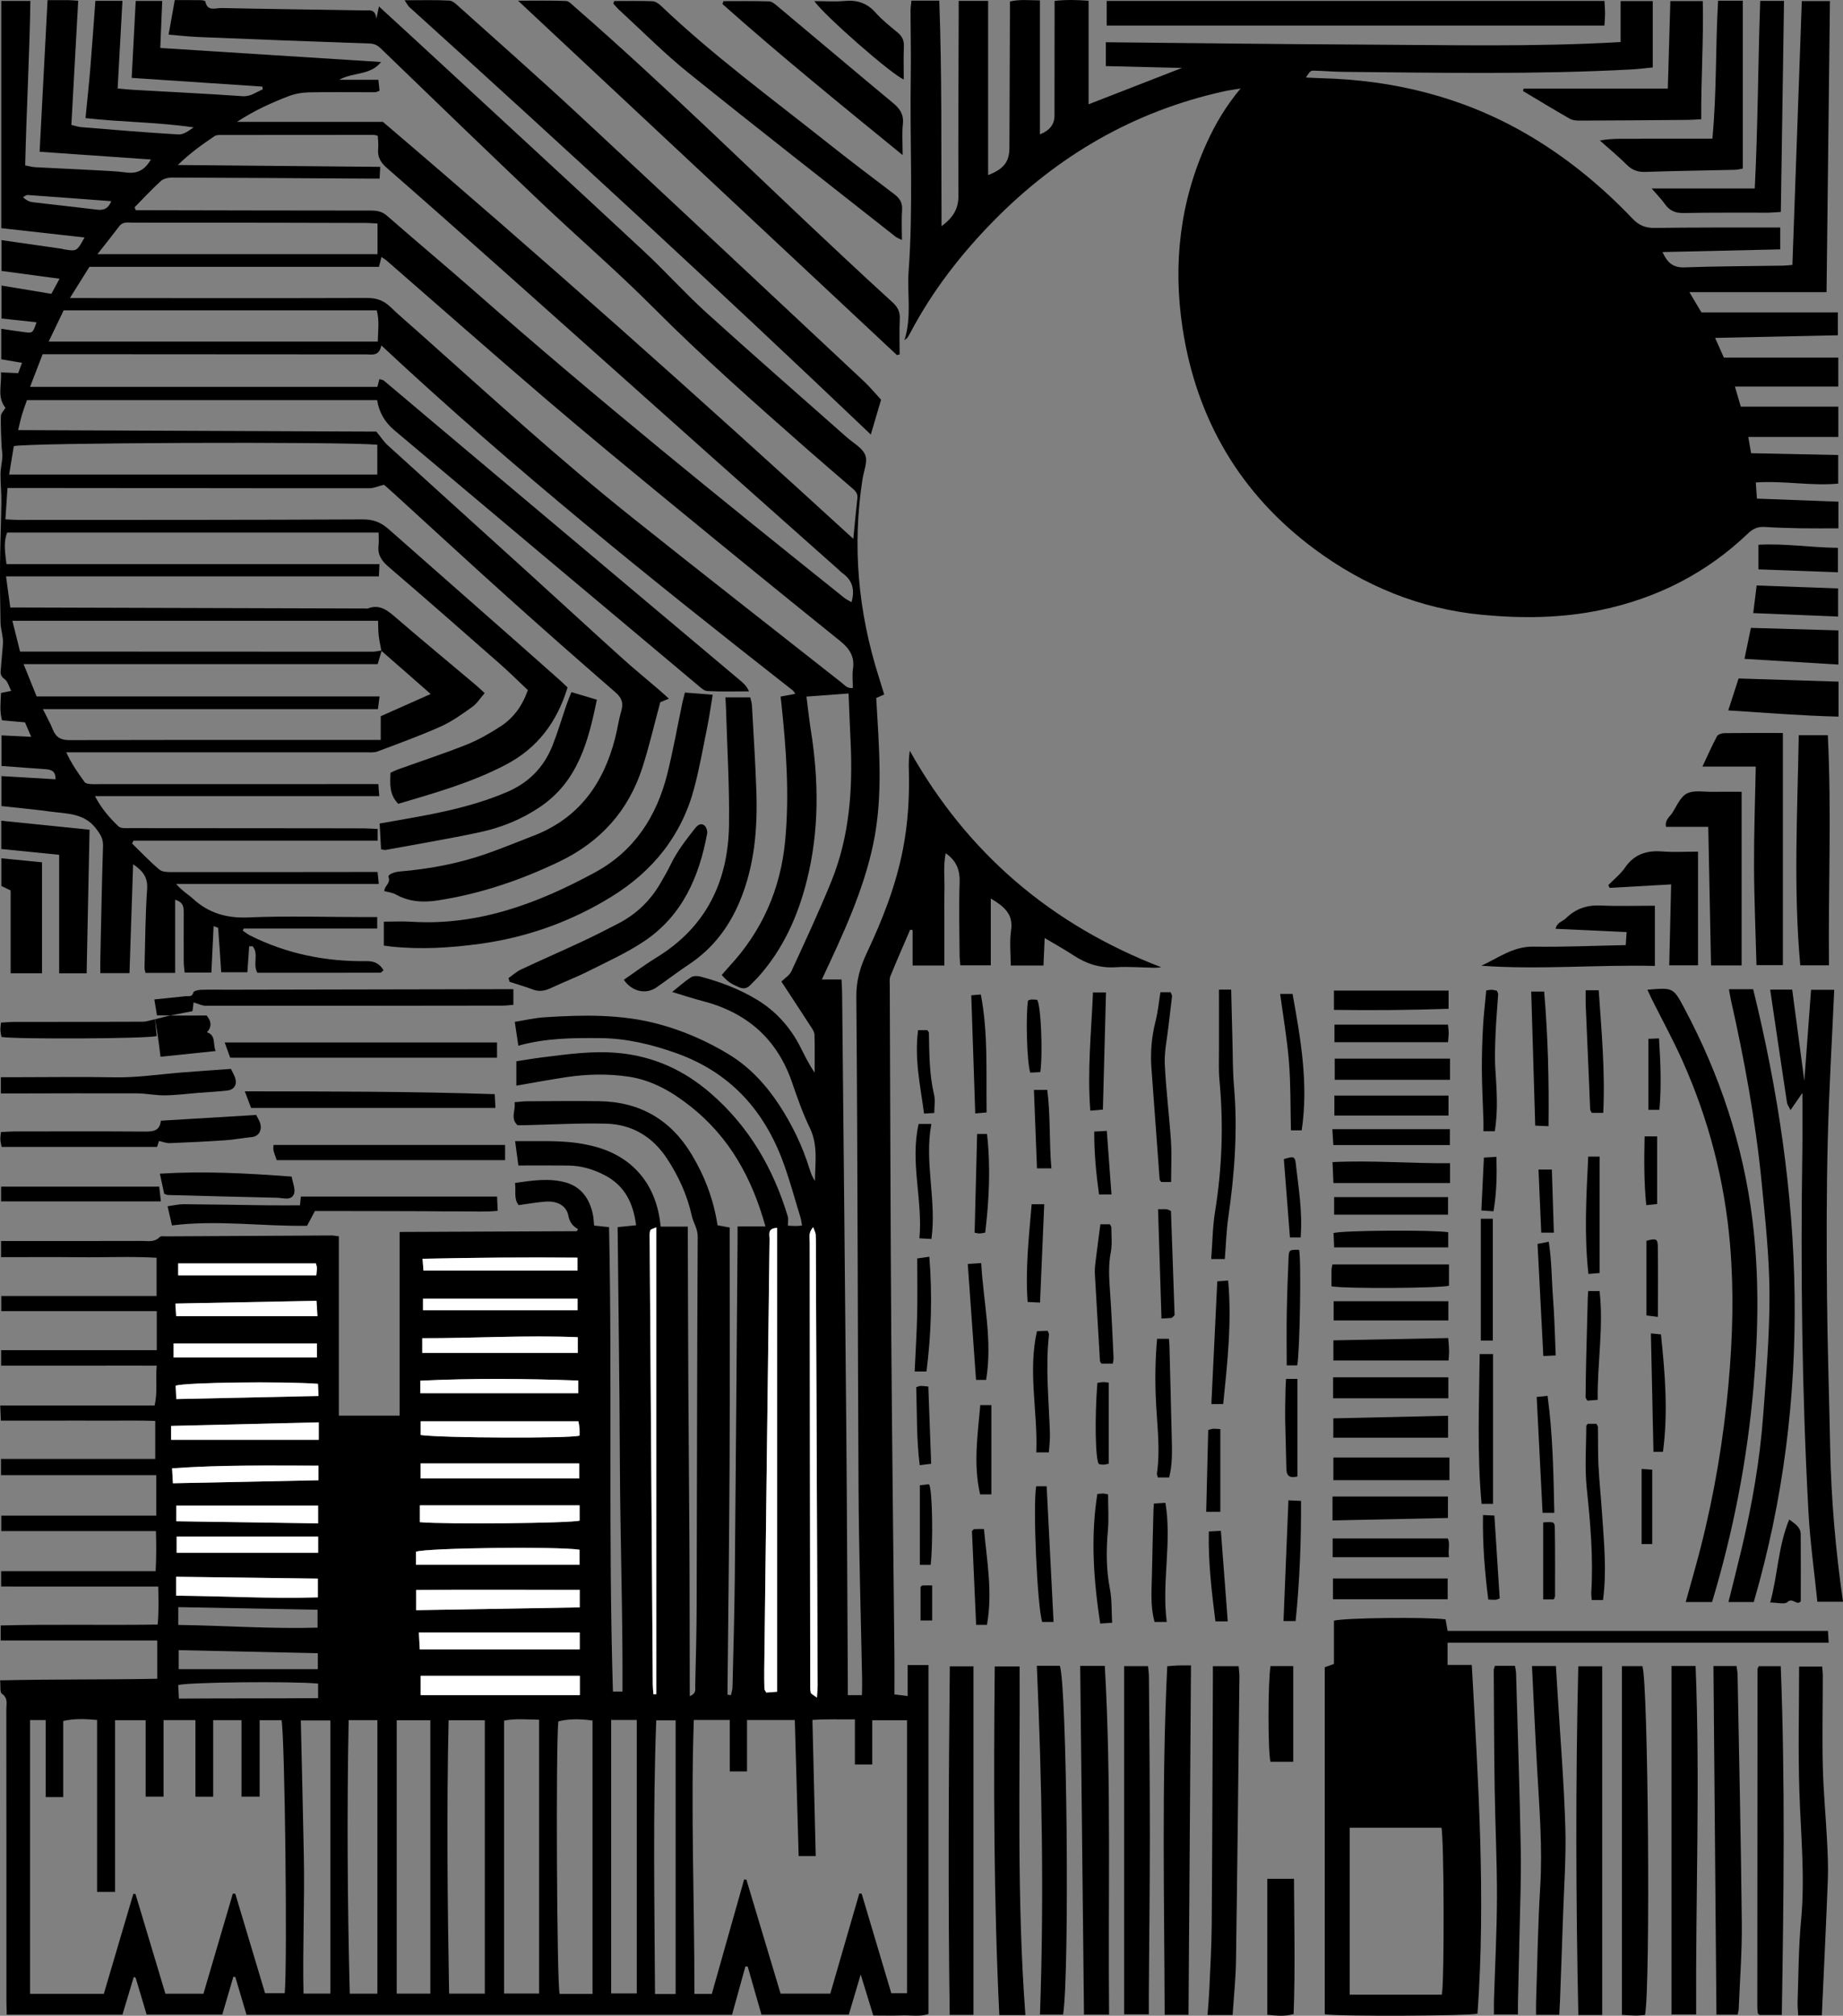 <?xml version="1.0" encoding="UTF-8"?><svg id="Layer_2" xmlns="http://www.w3.org/2000/svg" viewBox="0 0 1475.54 1613.45"><rect x="0" y="0" width="1475.54" height="1613.45" fill="#808080" stroke="none"/><defs><style>.cls-1{fill:#fff;}</style></defs><g id="Layer_1-2"><g><path d="M679.39,555.08c-10.63,.79-21.44,1.59-33.72,2.5,1.21,9.37,2.11,18.14,3.49,26.83,6.39,40.19,6.81,80.23-3.09,119.95-7.17,28.78-19.02,55.33-39.06,77.69-2,2.23-4.19,4.28-6.29,6.42-2.58,2.64-5.25,3.34-8.95,1.78-5.91-2.49-9.01-4.24-13.94-9.83,1.87-2.14,3.74-4.39,5.73-6.53,26.57-28.53,41.41-62.19,45.07-101.04,3.45-36.7,.86-73.15-3.02-109.61-.17-1.62-.38-3.24-.67-5.69,4.02-.75,7.69-1.43,11.84-2.19-.91-1.23-1.33-2.16-2.04-2.72-112.42-88.06-223.75-177.43-329.41-276.13-1.86,8.82-7.35,7.16-12.05,7.16-72.93-.02-145.86-.08-218.79-.13-13.27,0-26.55,0-40.36,0-3.35,8.7-6.51,16.89-10.07,26.11H302.14c.51-1.97,.99-3.83,1.6-6.21,1.31,.43,2.74,.52,3.63,1.25,12.51,10.46,24.93,21.04,37.41,31.54,82.81,69.65,165.62,139.28,248.43,208.93,2.42,2.04,4.71,4.24,6.46,8.22-11.11,0-22.24,.36-33.32-.25-2.84-.15-5.74-3.06-8.24-5.16-41.1-34.41-82.15-68.87-123.19-103.35-39.77-33.41-79.51-66.84-119.25-100.28q-11.54-9.71-13.72-24.09H21.58c-1.19,3.45-2.69,7.38-3.9,11.41-1.13,3.77-1.94,7.64-3.18,12.6,96.71,.41,192.49,.81,286.84,1.2,3.64,4.45,5.92,8.07,8.97,10.84,37.19,33.83,74.53,67.5,111.76,101.28,25.15,22.82,50.12,45.85,75.33,68.6,9.88,8.92,20.21,17.35,30.31,26.03,2.46,2.11,4.83,4.33,7.81,7.01-3.09,1.29-5.46,2.28-6.9,2.88-4.91,18.1-8.93,35.62-14.44,52.65-11.14,34.38-33.59,59.15-66.19,74.81-31.04,14.92-63.33,25.91-97.43,31.14-11.55,1.77-22.97,1.26-33.63-4.73-2.7-1.52-6.07-1.83-9.27-2.73,.22-4.43,5.29-6.17,3.41-11.24-.79-2.12,4.89-4.1,8.81-4.43,23.6-1.95,46.78-6.27,69.18-14.06,12.86-4.47,25.45-9.69,38.16-14.59,36.06-13.91,55.84-41.51,65.18-77.79,1.9-7.4,2.96-15.03,5.07-22.36,1.81-6.26,.24-10.29-4.75-14.63-29.16-25.32-58.16-50.84-86.88-76.66-30.46-27.38-60.54-55.17-90.8-82.76-2.93-2.68-5.94-5.27-7.56-6.7-4.86,1.19-8.29,2.77-11.73,2.77-55.94,.08-111.89-.04-167.83-.1-36.63-.04-73.26-.07-109.89-.1-3.59,0-7.18,0-12.03,0-.58,8.74-1.1,16.49-1.67,25.08,4.2,.2,7.42,.49,10.63,.49,91.91-.04,183.82,.03,275.73-.42,8.4-.04,14.48,2.52,20.37,7.72,34.44,30.4,68.96,60.72,103.43,91.08,10.99,9.68,21.95,19.41,32.9,29.14,2.45,2.17,4.79,4.46,7.02,6.55-8.42,27.57-23.89,48.45-49.32,61.79-27.58,14.48-57.23,22.77-86.24,31.37-7.18-7.34-6.66-15.72-6.19-24.9,1.88-.82,4.17-1.98,6.57-2.84,18.13-6.51,36.47-12.5,54.35-19.64,9.49-3.79,18.54-9.01,27.15-14.58,10.29-6.67,17.41-16.28,21.88-29.03-7.2-6.79-14.44-14.03-22.12-20.78-29.74-26.16-59.5-52.31-89.57-78.09-5.58-4.78-8.72-9.6-7.84-16.97,.38-3.2,.06-6.48,.06-10.25H5.69c-2.27,6.57-2.39,11.34-.5,25.2H303.83c-.18,3.49-.31,5.97-.5,9.84H4.83c1.23,9,2.25,16.47,3.4,24.92,3.99,0,7.24,0,10.49,0,91.24,.26,182.49,.52,273.73,.79,.67,0,1.41,.2,1.99-.02,10.15-3.91,16.53,2.18,23.47,8.14,20.7,17.79,41.74,35.2,62.62,52.78,2.27,1.91,4.41,3.97,7.51,6.79-3.41,3.9-6.06,8.29-9.88,11.02-8.07,5.78-16.29,11.72-25.28,15.74-16.53,7.4-33.62,13.56-50.58,19.96-2.66,1-5.89,.71-8.85,.71-77.59,.02-155.18,0-232.77,0-1.99,0-3.98,0-7.62,0,4.16,9.14,9.43,16.56,14.74,23.9,.75,1.04,2.92,1.33,4.48,1.47,2.64,.24,5.32,.09,7.99,.09,70.26,0,140.53-.02,210.79-.03,3.64,0,7.29,0,11.85,0,.24,3.12,.45,5.86,.74,9.62H75.99c5.38,10.14,11.85,17.54,18.9,24.25,1.9,1.81,6.28,1.37,9.52,1.38,51.28,.09,102.57,.08,153.85,.11,10.99,0,21.98,0,32.97,.07,3.61,.03,7.21,.31,11.14,.49v9.4H106.79c-.35,.75-.7,1.51-1.04,2.26,7.27,7.06,14.24,14.48,21.99,20.96,2.35,1.97,6.85,1.88,10.37,1.89,50.95,.06,101.9-.03,152.85-.08,3.6,0,7.2,0,11.33,0,.34,3.32,.6,5.82,.98,9.54H141c5.02,5.8,9.62,8.3,13.34,11.73,12.64,11.64,27.01,15.84,44.47,15.1,30.58-1.31,61.26-.32,91.89-.29,3.59,0,7.18,0,11.29,0v9.2h-106.85l-.77,1.66c1.9,1.28,3.69,2.79,5.72,3.81,29.43,14.79,60.79,21.09,93.54,20.61,6.27-.09,10.22,2.09,13.44,7.24-1.04,.88-1.75,1.99-2.46,2-32.88,.09-65.76,.07-98.51,.07-4.09-6.84,1.42-15.41-3.94-21.26-.89,.04-1.78,.09-2.67,.13-.46,6.67-.91,13.35-1.42,20.73h-20.97c-.79-11.98-1.53-23.69-2.43-35.38-.03-.43-1.65-.73-3.65-1.56-.61,12.6-1.19,24.61-1.79,37.17h-21.39c-.25-2.73-.72-5.6-.74-8.47-.07-12.99,0-25.97,0-38.96,0-4.32,.22-8.81-6.88-10.83v58.52h-23.7c-.24-1.17-.85-2.7-.81-4.21,.55-20.97,.66-41.97,2.07-62.89,.6-8.98-2.89-14.19-11.2-19.88-1,29.91-1.95,58.29-2.91,87.19h-23.36c0-3.84-.07-7.39,.01-10.95,.67-30.29,1.2-60.59,2.18-90.87,.19-5.91-2.27-9.55-5.68-13.99-9.55-12.44-23.45-11.72-36.54-13.51-12.8-1.75-25.68-2.92-39.13-4.41v-23.99c14.6,.86,28.73,1.69,43.28,2.55,.26-7.03-3.92-7.83-8.84-8.15-11.23-.72-22.45-1.64-34.37-2.52v-24.47c7.7,.37,14.89,.72,23.74,1.15-1.88-4.42-3.34-7.84-4.93-11.56-6.09-.54-11.98-1.07-18.43-1.65-1.99-7.34-1.11-14.48-.77-21.89,2.54-.52,4.71-.96,8.15-1.67-1.84-3.5-2.72-7.44-5.18-9.28-2.59-1.94-3.49-3.78-3.29-6.49,.5-6.87,1.22-13.72,1.77-20.59,.15-1.95,.17-3.95-.07-5.88-.52-4.22-1.71-8.4-1.8-12.61-.32-15.8-.51-31.6-.37-47.4,.15-16.5,.87-33,1.06-49.5,.09-7.3-.76-14.61-.69-21.91,.04-4.57,1.23-9.11,1.49-13.69,.17-2.89-.54-5.81-.65-8.73-.3-7.93-.77-15.86-.54-23.78,.06-2.23,2.31-4.39,3.65-6.74-6.86-8.45-2.88-18.11-3.59-28.33,4.74,.21,8.88,.39,13.8,.6,.89-2.41,1.87-5.06,3.05-8.24-5.98-1.03-11.11-1.91-16.62-2.86v-24.4c6.47,.95,12.52,1.95,18.61,2.7,6.66,.83,6.67,.73,9.61-7.92-9.28-.99-18.34-1.96-28.01-2.99v-26.38c13.49,2.23,26.49,4.37,39.93,6.6,2.15-3.98,3.98-7.35,6.54-12.07-16.26-2.19-31.2-4.2-46.48-6.25v-24.66c16.46,2.36,32.2,4.61,47.94,6.88,.66,.09,1.29,.36,1.94,.47,10.39,1.74,10.49,1.68,16.58-9.46-22.35-2.5-44.25-4.96-66.63-7.47V.76H24.31c-.64,43.58-3.13,87.26-4.16,131.62,3.1,.58,5.59,1.32,8.1,1.46,16.28,.88,32.58,1.57,48.86,2.44,7.97,.43,15.98,.73,23.89,1.78,8.54,1.13,14.75-1.62,19.81-10.39-30.07-2.09-59.35-4.13-89.09-6.2C33.85,80.88,35.94,40.89,38.07,.1c6.44,0,11.71-.04,16.99,.02,2.25,.03,4.5,.27,7.55,.47-1.84,33.39-3.64,66.14-5.47,99.4,3.1,.71,5.58,1.6,8.12,1.81,25.86,2.09,51.72,4.3,77.62,5.81,4.01,.23,8.21-2.87,12.11-5.66-29.23-4.25-58.54-4.22-86.52-7.4,1.39-14.34,2.8-27.45,3.89-40.6,1.45-17.56,2.65-35.15,4-53.27h21.67c-1.28,23.35-2.53,46.16-3.85,70.15,4.56,.4,8.38,.83,12.22,1.05,29.24,1.67,58.49,3.07,87.7,5.11,6.8,.48,10.94-3.36,16.23-5.41l-.26-2.25c-34.95-2.33-69.91-4.67-104.65-6.99,1.12-21.32,2.17-41.15,3.24-61.6h21.22c-.5,12.07-1,24.16-1.56,37.66,59.3,3.77,118.03,7.5,176.76,11.23-8.5,10.85-21.82,7.87-33.58,14.23h31.43c.38,3.48,.67,6.16,.96,8.83-1.81,.59-2.72,1.14-3.64,1.14-17.65,.03-35.3-.26-52.94,.1-5.51,.11-11.28,1.15-16.41,3.12-13.84,5.32-27.36,11.45-41.16,20.51h116.84c126.4,107.67,251.47,219.22,376.59,333.72,1.24-12.44,2.17-22.56,3.28-32.66,.44-3.98-2.05-6.05-4.59-8.24-11.84-10.23-23.75-20.38-35.5-30.71-41.99-36.95-83.92-73.92-123.45-113.61-28.87-28.99-59.98-55.75-89.67-83.95-42.97-40.82-85.61-81.99-128.22-123.18-2.82-2.73-5.18-3.96-9.21-4.1-45.58-1.53-91.15-3.33-136.72-5.19-7.94-.32-15.85-1.26-24.1-1.93,1.64-9.22,3.2-17.93,4.93-27.62,6.99,0,13.9-.05,20.82,.05,1.27,.02,3.53,.43,3.64,.99,1.61,8.37,8.22,5.21,12.83,5.3,38.28,.8,76.58,1.28,114.86,1.93,3.69,.06,8.38-1.51,9.28,6.66,.92-4.39,1.37-6.57,2.06-9.85,10.91,10.01,21.17,19.39,31.38,28.82,60.17,55.58,120.45,111.04,180.41,166.84,17.3,16.1,33.12,33.81,50.62,49.67,36.99,33.53,74.66,66.31,112.03,99.42,5.22,4.63,12.55,8.48,14.88,14.3,2.12,5.3-1.17,12.8-2.19,19.31-8.33,53.6-3.44,106.12,12.86,157.71,1.49,4.73,2.92,9.47,4.51,14.63-2.22,.98-4.19,1.86-6.37,2.82,2.19,39.06,5.72,77.99-2.35,116.59-7.94,37.99-24.4,72.86-41.19,108.73h15.73c.19,4.15,.46,7.64,.49,11.13,1.14,116.54,2.35,233.09,3.35,349.63,.58,67.26,.82,134.53,1.21,201.8,.02,3.25,0,6.5,0,10.24h11.31c.05-4.12,.22-8.28,.14-12.44-.97-50.6-2.56-101.21-2.85-151.81-.75-131.53-.65-263.07-1.79-394.6-.12-13.3,3.2-24.27,8.56-35.6,12.54-26.52,23.15-53.72,28.78-82.7,4.09-21.05,5.31-42.23,4.71-63.58-.14-4.9-.02-9.81,.73-15.19,46.16,82.2,113.39,139.38,201.32,173.32-1.8,.14-3.61,.43-5.4,.41-10.32-.16-20.69-1.08-30.95-.42-12.58,.81-23.46-2.66-33.77-9.46-7.13-4.7-14.65-8.83-23.18-13.92-.35,8.01-.65,14.76-.97,22.01h-26.2c0-9.66-1.08-19.04,.26-28.07,1.95-13.14-5.51-19.15-16.23-25.58v53.49h-24.41c-.19-2.51-.56-5.37-.58-8.22-.1-19.31-.64-38.65,.03-57.94,.35-9.91-2.36-17.42-11.16-23.61-1.98,10.08-.76,19.87-.99,29.55-.23,9.98-.06,19.98-.06,29.97,0,9.92,0,19.85,0,30.39h-25.44v-28.31c-.64-.12-1.29-.23-1.93-.35-5.31,12.34-10.74,24.64-15.8,37.08-.95,2.33-.55,5.26-.54,7.91,.37,93.9,.57,187.81,1.22,281.71,.59,84.91,1.67,169.82,2.5,254.73,.1,9.95,.01,19.91,.01,30.66,3.74,.46,6.46,.79,10.59,1.29v-24.77h16.67v279.3c-7.03,2.36-14.35,.87-21.49,1.14-7.28,.27-14.58,.06-22.7,.06-3.18-10.36-6.27-20.41-10.08-32.8-3.54,11.92-6.46,21.78-9.54,32.14h-69.9c-3.77-13.17-7.4-25.84-11.02-38.52-.62-.03-1.24-.06-1.85-.1-3.53,12.78-7.07,25.56-10.7,38.7H197.37c-2.98-10.02-5.97-20.1-8.97-30.18-.51-.1-1.03-.21-1.54-.31-2.89,9.85-5.78,19.7-8.89,30.31h-60.57c-2.85-9.53-5.85-19.59-8.86-29.65-.49-.11-.99-.22-1.48-.33-2.93,9.78-5.87,19.56-9.02,30.05H5.4c-.09-3.88-.26-7.74-.26-11.6-.01-77.59,.02-155.18-.07-232.77,0-4.31,1.55-8.96-3.57-12.51-1.74-1.21-.92-6.12-1.42-10.69,42.13-.98,83.55-.46,125.84-1.28v-30.63H.54v-12.04c41.5-1.09,82.97-.07,125.68-.71,.97-10.15,.68-19.89,.48-30.45H.92v-12.31H124.62c.57-11.04,.54-21.09,.22-32.05H1.02v-12.38H125.09v-32.42H.8v-12.98H124.29v-30.41c-12.92-.49-26.4-.15-39.87-.22-13.99-.07-27.97-.02-41.96-.02-13.6,0-27.21,0-41.76,0-.18-4.08-.33-7.53-.53-12.09H123.76c2.59-10.72,.66-20.61,1.71-31.87-14.2-.14-27.72-.02-41.22-.04-13.99-.02-27.97,0-41.96,0-13.59,0-27.18,0-41.38,0v-12.41H125.5v-31.21H1.01v-12.1H125.37v-30.65c-20.58-1.18-41.41-.19-62.21-.42-20.58-.22-41.17-.05-62.31-.05v-12.91c3.83,0,7.41,0,10.98,0,33.97-.01,67.93,.01,101.9-.08,4.81-.01,9.89,1.26,14.03-3.04,1.04-1.07,3.82-.6,5.79-.62,43.95-.26,87.91-.5,131.86-.71,1.58,0,3.16,.34,5.87,.65v143.56h48.67v-147.02c48.01-.21,94.96-.41,141.91-.61,.31-.56,.62-1.13,.92-1.69-4.42-2.46-6.75-5.62-7.71-10.66-1.55-8.12-8.9-12.09-18.65-11.31-6.93,.55-13.8,1.8-21.14,2.79-4.15-5.09-2.04-11.17-2.96-17.75,13.85-1.98,26.98-4.01,40.04-.54,12.92,3.44,19.61,13.03,22.3,25.66,.61,2.86,.66,5.84,.99,8.99,3.87,.41,7.43,.78,11.97,1.26,2.61,123.92-.7,247.65,3.11,371.74h7.66c.28-61.69-1.87-123.44-2.12-185.2-.25-61.89-1.15-123.77-1.78-186.52,5.27-.54,9.75-1.01,14.8-1.53-2.23-17.31-8.8-31.38-24.69-39.81-9.26-4.92-19.07-7.85-29.56-7.98-12.96-.16-25.92-.04-40.01-.04-.78-5.84-1.6-11.93-2.61-19.5,15.65,.19,30.5-.59,45.33,.98,5.93,.63,11.86,1.69,17.64,3.16,29.85,7.6,48.65,28.78,52.95,59.31,.18,1.28,.32,2.56,.61,4.97h21.7c.14,42.66,.22,84.16,.44,125.66,.22,41.63,.62,83.25,.87,124.87,.24,41.41,.16,82.82,.28,125.3,5.57-2.25,4.3-5.67,4.36-8.21,.5-21.31,1.1-42.61,1.16-63.92,.29-98.57,.31-197.14,.83-295.71,.03-6.45-3.5-11.06-4.76-16.76-3.6-16.37-10.48-31.46-19.71-45.53-11.64-17.75-28.12-27.59-49.03-28.1-21.91-.53-43.87,.76-65.81,1.24-1.65,.04-3.29,0-4.94,0-6.02-5.69-1.27-11.93-2.39-18.39,3.96-.33,6.87-.77,9.78-.78,19.31-.09,38.63-.33,57.94-.07,32.59,.44,57.38,14.78,74.16,42.76,10.36,17.27,17.46,35.73,20.66,56.56,2.32,.43,5.39,1,9.7,1.8,0,62.68,.23,125.23-.06,187.77-.29,62.06-1.11,124.11-1.7,186.17,.93,.13,1.85,.27,2.78,.4,.43-2.18,1.2-4.36,1.25-6.55,.69-29.29,1.56-58.59,1.84-87.89,.86-89.91,1.49-179.81,2.21-269.72,.03-3.27,0-6.54,0-11.04h22.33c-10.83-38.97-28.88-71.45-59.86-96-14.83-11.75-30.82-21.1-49.79-23.9-16.55-2.44-33.22-2.06-49.76,.41-13.11,1.96-26.14,4.42-40,6.79v-19.51c6.83-1.04,13.6-2.24,20.4-3.08,20.44-2.52,40.75-5.52,61.6-3.51,28.29,2.72,52.41,13.86,73.6,32.25,30.6,26.54,50.08,60.05,61.67,98.47,.66,2.2,.09,4.77,.09,7.46,1.88,.08,4.19,.24,6.51,.27,1.29,.01,2.59-.19,4.82-.37-.45-2.45-.64-4.61-1.27-6.63-4.94-15.87-9.12-32.03-15.12-47.49-15.61-40.19-42.76-69.05-84.15-83.81-19.92-7.1-40-11.94-61.27-12.11-21.66-.17-43.21-.06-65.31,6.09-.97-6.47-1.83-12.26-2.85-19.1,8.43-1.33,16.17-3.17,24-3.67,30.62-1.96,61.25-2.6,91.24,5.49,19.67,5.3,38.25,13.42,55.7,23.96,16.87,10.18,29.93,24.29,40.66,40.6,10.47,15.92,18.68,32.97,24.35,51.21,1.05,3.37,2.28,6.68,4.37,9.83,.12-14.35,2.63-28.58-4.1-42.5-5.62-11.64-9.96-23.95-14.15-36.22-11.99-35.12-36.39-56.28-71.92-65.42-7.6-1.95-15.05-4.47-24.16-7.2,5.89-4.67,10.25-8.64,15.14-11.77,1.87-1.2,5.14-1.17,7.47-.55,15.79,4.19,31.01,9.9,45.07,18.38,15.23,9.18,26.69,21.88,34.78,37.64,3.57,6.97,6.91,14.06,11.63,20.87,0-10.14,.16-20.28-.13-30.4-.06-2.11-1.57-4.32-2.8-6.23-7.94-12.28-16-24.5-23.7-36.26,2.77-2.77,6.53-5.01,8.04-8.29,10.95-23.82,22.07-47.6,31.94-71.88,14.57-35.85,17.24-73.59,15.43-111.84-.58-12.25-1.04-24.51-1.63-38.61Zm-374.05-34.14c-.74-4.13-1.7-8.24-2.17-12.4-.43-3.78-.32-7.63-.46-11.64H9.91c2.21,8.84,4.17,16.68,6.16,24.64,3.62,0,5.93,0,8.24,0,91.19,.05,182.38,.11,273.56,.11,2.58,0,5.16-.65,7.74-1-1.01,3.39-2.02,6.79-3.25,10.95H18.89c3.68,9.1,6.87,16.98,10.44,25.82H303.9c-.54,4.12-.89,6.82-1.33,10.18H34.33c3.03,6.14,5.84,11,7.88,16.16,2.53,6.41,6.49,8.7,13.61,8.67,82.74-.26,165.48-.17,249-.17v-18.98c13.43-5.97,26.3-11.69,39.99-17.78-13.96-12.27-26.68-23.45-39.47-34.57Zm-118.94,994.77c.66,.02,1.32,.04,1.98,.07,8.03,26.81,16.06,53.63,23.84,79.61h15.73c2.25-23.56,.09-205.94-2.55-218.49h-17.52v61.19h-14.53v-61.25h-22.66v61.29h-14.23v-61.3h-25.52v61.27h-14.32v-61.22h-24.49v137.43h-14.41v-137.61c-9.36-.8-17.75-1.26-27.12,.8v60.94h-14.02v-61.67h-12.54v219.14h59.08c7.9-26.75,15.76-53.39,23.63-80.02,.58,.04,1.15,.09,1.73,.13,7.99,26.65,15.99,53.3,23.95,79.82h30.45c7.89-26.84,15.72-53.49,23.54-80.13Zm369.08-139.02c-2.55,74,.61,146.64,.46,219.25h13.96c8.67-30.68,17.27-61.15,25.88-91.61,.6,.07,1.21,.13,1.81,.2,9.13,30.42,18.25,60.84,27.37,91.22h39.79c7.82-27.01,15.53-53.62,23.24-80.22,.63,.08,1.25,.17,1.88,.25,7.95,26.68,15.89,53.36,23.73,79.66h12.6v-218.51h-27.87v35.47h-13.88v-36.16c-12.09,.09-22.88-.34-34.01,.44,.9,37.23,1.77,73.01,2.65,108.97h-13.67c-1.04-36.78-2.07-72.88-3.09-108.93h-38.25v41.19h-13.82v-41.22h-28.76ZM107.74,165.92c.32,.78,.64,1.56,.96,2.34,3.25,0,6.5,0,9.75,0,59.58,.12,119.15,.27,178.73,.28,4.84,0,8.77,.75,12.68,4.17,23.8,20.8,48.08,41.06,71.81,61.94,95.72,84.2,194.85,164.29,294.35,243.92,1.67,1.34,3.71,2.23,5.74,3.42,2.82-9.98,.72-17.62-7.37-23.29-1.08-.76-1.96-1.79-2.96-2.68-35.07-31.18-70.17-62.31-105.19-93.54-55.39-49.38-110.69-98.88-166.11-148.23-30.07-26.78-60.22-53.47-90.55-79.95-4.97-4.34-7.49-8.86-6.81-15.44,.35-3.46-.19-7-.31-10.16-1.8-.44-2.43-.73-3.06-.73-40.6,0-81.21,.01-121.81,.08-1.96,0-4.33-.1-5.8,.9-9.74,6.58-19.36,13.36-29.42,23.12,55.38,.51,108.43,.99,162.04,1.48-.19,3.77-.32,6.25-.49,9.42-4.21,0-7.8,.02-11.39,0-51.59-.31-103.17-.68-154.76-.83-3.04,0-6.87,.82-8.98,2.74-7.34,6.66-14.08,13.98-21.05,21.05Zm-51.8,72.66c6.3,0,10.27,0,14.24,0,74.59,.04,149.17,.18,223.76-.07,7.59-.03,13.29,2.04,18.62,7.17,7.19,6.92,14.84,13.36,22.3,20.01,56.43,50.26,112.14,101.38,171.25,148.52,55.69,44.41,111.83,88.26,167.81,132.3,2.4,1.89,4.52,4.79,8.88,4.16,0-5.28-.59-10.34,.12-15.22,1.46-10.05-2.88-16.44-10.51-22.57-44.36-35.67-88.49-71.63-132.48-107.76-34.47-28.31-68.93-56.65-102.82-85.64-42.76-36.57-84.93-73.81-127.38-110.74-1.17-1.02-2.54-1.8-4.32-3.04-.75,2.93-1.28,5.06-2,7.87H71.6c-5.01,8.01-9.72,15.53-15.66,25.02ZM7.29,379.87H302.07v-23.92c-29.79-2.58-282.45-1.61-291.01,1.17-1.2,7.25-2.43,14.68-3.76,22.75ZM50.95,248.41c-3.9,8.14-7.8,16.3-11.98,25.02H302.47c.15-8.63,1.42-16.72-.83-25.02H50.95ZM431.62,1595.66v-219.17c-9.75-.13-18.86-1.07-28.05,.73v218.44h28.05Zm-43.47-218.71h-28.99c-1.63,73.4-.88,146.06,.41,218.78h28.58v-218.78Zm86.23,219.01v-218.81c-10.51-1.51-20.31-1.24-27.38,.72-2.05,19.84-1.2,210.63,1.07,218.09h26.31Zm-129.85-.22v-218.8h-26.92v218.8h26.92ZM78.03,203.43h224.23v-24.51c-3.5-.18-6.42-.45-9.35-.46-24.94-.09-49.87-.16-74.81-.19-37.24-.05-74.48-.08-111.71-.05-3.85,0-7.97-1.03-10.96,2.93-5.35,7.09-10.92,14.01-17.4,22.27Zm224.11,1392.34v-218.93h-23c-1.43,73.23-.97,145.84,.89,218.93h22.11Zm-37.62-.05v-218.64h-23.68c.83,37.02,1.74,73.19,2.43,109.37,.7,36.39-1.08,72.8-.27,109.27h21.52Zm224.78-219.02v218.88h20.52v-218.88h-20.52Zm51.62,219.36v-219.06h-15.53c-2.73,73.47-1.39,146.12-.98,219.06h16.51Zm81.27-613.2c-8.04,.27-6.02,5.35-6.06,8.74-1.48,114.73-2.87,229.47-4.25,344.2-.06,5.31-.01,10.63,.13,15.95,.02,.87,.81,1.71,1.48,3.01,2.8-.22,5.64-.44,8.7-.67v-371.23Zm31.84,375.95c.29-4.91,.59-7.51,.58-10.1-.45-114.81-.92-229.62-1.4-344.44-.02-5.32,.08-10.65-.15-15.97-.07-1.64-1.05-3.23-2.03-6.04-4.07,4.43-2.77,8.56-2.77,12.17,.08,117.47,.24,234.95,.41,352.42,0,2.66-.14,5.39,.42,7.94,.24,1.09,2.12,1.81,4.93,4.02Zm-130.88-2.71c.76-.01,1.53-.03,2.29-.04v-373.69c-2.12,1.04-4.58,1.48-4.88,2.54-.69,2.49-.44,5.26-.42,7.92,.81,118.53,1.63,237.06,2.48,355.6,.02,2.56,.34,5.12,.52,7.68Zm-186.36,.69h127.43v-15.44h-127.43v15.44Zm127.33-84.23c-44.41,.04-87.72-.37-130.93,.12v16.17c44.07-.76,87.39-1.5,130.93-2.25v-14.03Zm-128.77,34.1c.29,5.56,.5,9.44,.71,13.52h128.07v-13.52h-128.78Zm128.65-66.24c-17.96-2.77-122.26-1.46-130.93,1.6v10.46h130.93v-12.06Zm.05-35.53h-127.9v13.47c20.6,1.84,121.03,.87,127.9-1.24v-12.23Zm-323.08,72.3c38.48,.34,75.86,2.55,113.51,1.35v-15.01c-38.01-.49-75.63-.98-113.51-1.47v15.14Zm2.09,58.86h111.4v-12.76c-37.28-.83-74.04-1.65-111.4-2.48v15.24Zm193.72-187.44c17.93,2.45,120.04,2.83,127.22,.47,0-1.86,.12-3.86-.03-5.83-.15-1.88-.58-3.75-.89-5.6h-126.29v10.96Zm1.28-77.5v11.76h124.5v-12.56c-41.66-1.75-82.7,.9-124.5,.8Zm-195.34,229.52c37.38,.5,74.59,3.3,111.53,2.18v-14.32c-37.53-.71-74.3-1.4-111.53-2.11v14.25Zm-1.29-57.8h113.27v-12.95h-113.27v12.95Zm-4.44-90.4h118.2v-13.99c-39.67,.97-78.71,1.92-118.2,2.88v11.11Zm326.7,18.9h-126.93v12.03h126.93v-12.03Zm-322.57,46.33c38.58,.57,76.04,1.12,113.54,1.68v-14.24h-113.54v12.57Zm113.87-44.53c-39.71-.07-78.16-.68-117.21,2.14,.23,4.18,.43,7.68,.67,11.95,39.31-.81,77.75-1.6,116.54-2.4v-11.69Zm207.94-68.13c-42.51-1.58-84.4-1.9-126.38,.12v10.02h126.38v-10.14Zm-209.16-18.44v-11.26h-114.77v11.26h114.77Zm.9,261.02c-21.05-1.97-103.8-1.14-111.98,1.17,.17,3.33,.34,6.79,.54,10.84,37.85-.24,74.59-.07,111.45-.36v-11.65Zm-.12-239.95c-28.73-2.09-105.28-1.15-113.93,1.45,.16,3.33,.33,6.8,.52,10.74,38.46-.83,75.83-1.64,113.87-2.46-.17-3.63-.31-6.43-.47-9.73Zm-114.14-64.27c.29,4.68,.48,7.83,.62,10.09h113.11c-.29-4.84-.5-8.22-.75-12.28-38.04,.74-74.88,1.45-112.99,2.19Zm321.98-3.85h-123.73v9.2h123.73v-9.2Zm-.06-32.87c-41.42-.39-82.35-.03-124.04,.89,.34,4.2,.56,6.98,.76,9.46h123.28v-10.34Zm-319.69,14.14h110.61c.23-2.88,.52-4.52,.45-6.15-.06-1.24-.58-2.47-.81-3.38h-110.24v9.53ZM89.09,161.02c-22.73-1.7-44.82-3.39-66.93-4.93-1.2-.08-2.49,1.12-3.73,1.72,2.67,2.66,5.3,3.75,8.02,4.08,17.11,2.06,34.25,3.84,51.34,5.96,5.34,.66,8.94-.94,11.3-6.83Z"/><path d="M1373.13,270.46c2.86,6.41,4.86,10.89,7.04,15.77h91.59v23.2h-82.74c1.77,6.07,3.1,10.65,4.68,16.07h78.09v24.26h-72.09c.81,4.66,1.45,8.31,2.27,13.01,23.35,.48,46.2,.95,69.72,1.43v22.89c-21.63,2.03-43.37-2.45-65.97-.9,.3,4.4,.56,8.2,.89,12.91,21.97,.83,43.37,1.64,65.25,2.46v21.33c-10.31,0-20.2,.13-30.08-.04-9.65-.17-19.31-.45-28.94-1.06-5.38-.35-9.34,1.34-13.27,5.1-33.3,31.87-72.84,51.95-117.84,61.36-31.54,6.59-63.35,6.89-95.33,3.83-49.67-4.76-94.21-23.12-133.89-52.53-59.53-44.13-94.62-103.92-105.73-176.89-7.76-50.95-2.22-100.9,19.4-148.38,6.76-14.85,14.91-28.85,27.05-43.47-5.92,1.01-9.61,1.48-13.24,2.28-71.91,15.88-132.84,51.22-184.33,103.54-26.32,26.75-49.05,56.08-66.62,89.3-.77,1.46-1.6,2.9-2.51,4.28-.34,.52-.98,.86-2.43,2.08,6.01-18.73,2.04-37.07,3.36-55.14,3.8-52.19,.86-104.43,1.71-156.63,.28-17.31-.17-34.63-.2-51.94,0-2.58,.45-5.16,.73-8.05h22.3c2.2,59.89,1.48,119.54,1.81,180.53,9.2-6.88,13.57-13.86,13.52-24.25-.23-48.28,.09-96.56,.21-144.83,0-3.58,0-7.17,0-11.27h23.57V140.14c12.53-4.79,17-10.69,17.05-21.7,.16-35.63,.27-71.25,.4-106.88,.01-3.28,0-6.57,0-10.32,8.03-1.97,15.46-.95,24.01-.91V107.54q11.65-4.52,11.67-14.91c.03-26.64,.05-53.27,.08-79.91,0-3.63,0-7.27,0-11.97,9.2-1.14,17.91-.79,27.22-.15V83.47c25.25-9.82,49.35-19.2,74.75-29.09-21.02-.51-40.77-.98-60.97-1.47v-19.09c69.03,.65,137.48,1.56,205.94,1.87,68.49,.31,137.02,2,206.23-2.03V.87h25.73V53.97c-5.37,.52-11.18,1.31-17.02,1.62-76.86,4.12-153.77,2.64-230.67,1.92-7.65-.07-15.3-.73-22.95-.94-3.48-.1-3.48,.1-7.05,5.47,4.48,.2,8.24,.44,12,.54,58.19,1.47,113.13,14.97,163.82,44.2,31.95,18.43,60.24,41.56,85.62,68.18,5.35,5.61,10.6,7.61,18.13,7.49,29.96-.45,59.93-.3,89.9-.37,3.25,0,6.49,0,10.27,0v17.52c-31.2,.71-62.3,1.42-94.25,2.15,3.78,8.34,8.33,12.58,17.58,12.25,26.28-.93,52.59-.95,78.88-1.37,2.3-.04,4.59-.34,7.55-.58,2.5-70.26,5-140.32,7.53-211.17h22.52c-.9,77.24-1.8,154.63-2.71,232.98h-109.81c3.69,6.2,6.51,10.93,9.63,16.19h109.24v18.31c-32.36,.69-64.44,1.38-98.31,2.11Z"/><path d="M1463.5,1305.37c.22,3.75,.36,5.99,.57,9.47h-305.12v17.8h19.39c5.21,93.69,11.23,186.23,4.58,279.14-6.67,1.78-109.58,2.38-122.3,.47v-277.78c2.14-.76,4.48-1.58,7.36-2.59v-34.62c7.41-2.36,74.71-3.09,89.36-1.08,.47,2.64,.98,5.45,1.65,9.2h304.51Zm-382.92,157.58v133.64h73.78c2.13-11.3,1.77-126.33-.35-133.64h-73.42Z"/><path d="M697.18,347.81C574.8,231.17,451.77,117.78,327.64,5.57c-1.12-1.01-1.78-2.54-3.69-5.35,12.94,0,24.42-.35,35.85,.25,2.79,.15,5.67,3.1,8.07,5.25,31.44,28.23,63.16,56.17,94.12,84.92,76.8,71.34,153.26,143.04,229.79,214.67,4.59,4.3,8.6,9.22,13.63,14.65-2.36,8.01-5.07,17.18-8.22,27.85Z"/><path d="M1455,1282.05c-2.44-24.1-5.81-47.86-7.11-71.74-5.26-96.78-6.36-193.64-4.88-290.54,.22-14.61,.03-29.23,.03-44.99-3.21,4.64-6.03,8.72-9.52,13.75-1.31-2.74-2.58-4.36-2.85-6.12-4.52-29.86-8.92-59.73-13.44-90.3h17.64c3.29,24.78,6.61,49.7,9.7,73,1.7-22.94,3.52-47.57,5.4-72.85h18.55c-1.8,40.64-4.25,81.33-5.23,122.05-.99,40.93-.93,81.89-.57,122.84,.36,40.61,1.77,81.21,2.55,121.82,.78,40.96,4.32,81.68,10.27,123.09h-20.54Z"/><path d="M718.13,284.24C617.39,190.04,516.66,95.84,414.77,.56c13.44,0,25.88-.27,38.29,.23,2.47,.1,5.01,2.95,7.21,4.87,73.54,64.07,142.86,132.67,214.12,199.18,13.38,12.49,26.77,24.96,40.31,37.27,3.95,3.6,5.95,7.44,5.69,12.99-.43,9.5-.12,19.04-.12,28.56-.72,.19-1.43,.39-2.15,.58Z"/><path d="M1318.93,792.2c20.64-1.76,20.72-1.8,29.64,14.95,28.27,53.05,47.02,109.25,54.43,168.96,5.52,44.42,4.78,88.98,.96,133.53-5.02,58.52-16.17,115.84-33.24,172.67h-21.11c4.02-14.55,8.11-28.55,11.73-42.66,11.18-43.57,18.58-87.77,22.6-132.58,3.31-36.88,4.29-73.77,1.19-110.67-4.3-51.14-17.07-100.23-38-147.07-7.59-16.98-16.54-33.34-24.86-49.99-1-2.01-1.91-4.07-3.34-7.15Z"/><path d="M1384.24,791.8h19.39c40.14,163.38,48.15,326.57,.47,490.49h-20.26c3.58-14.46,7.22-28.57,10.57-42.75,8.27-35,14.54-70.38,17.2-106.26,2.41-32.5,5.21-65.09,5.07-97.63-.13-29.86-3.38-59.77-6.31-89.55-4.87-49.38-13.84-98.12-24.74-146.51-.51-2.26-.81-4.56-1.38-7.8Z"/><path d="M548.36,554.34c7.86,.62,14.4,1.14,22.24,1.76-1.48,8.91-2.65,17.32-4.32,25.63-3.27,16.27-6.18,32.66-10.39,48.7-10.04,38.24-33.16,66.91-66.56,87.45-32.39,19.92-67.53,32.45-105.22,37.6-23.45,3.2-46.98,4.64-70.62,2.2-1.91-.2-3.81-.5-6.19-.82v-19.13c7.7,0,14.94-.38,22.12,.06,53.49,3.32,101.29-14.69,147.08-39.58,31.45-17.1,49.32-44.87,57.8-78.9,4.65-18.68,8-37.68,11.96-56.53,.53-2.54,1.25-5.04,2.1-8.45Z"/><path d="M886.05,20.46V.74h398.51c.19,3.72,.48,6.97,.49,10.21,0,2.91-.3,5.83-.51,9.5h-398.48Z"/><path d="M491.68,.82c10.2,0,20.4-.22,30.59,.16,2.31,.09,4.97,1.81,6.76,3.51,41.5,39.58,87.71,73.46,132.5,109.03,17.97,14.27,36.27,28.14,54.56,42,4.33,3.28,6.53,6.83,6.13,12.53-.54,7.55-.13,15.17-.13,24.05-2.45-1.25-3.92-1.71-5.05-2.61-55.39-43.66-111.03-87-165.95-131.24-19.39-15.62-36.99-33.44-55.38-50.3-1.68-1.54-3.11-3.35-4.66-5.04,.21-.7,.43-1.4,.64-2.1Z"/><path d="M864.82,1333.43h19.7c5.36,92.99,2.52,185.69,3.44,279.11h-20.1c-1.01-92.92-2.02-185.56-3.04-279.11Z"/><path d="M1282.73,1612.86h-19.09c-1.97-93.01-2.26-185.71-.03-279.11h19.13v279.11Z"/><path d="M899.97,1333.6h19.16c.25,2.78,.71,5.64,.73,8.5,.3,42.61,.75,85.22,.73,127.83-.02,42.29-.53,84.58-.82,126.87-.03,4.94,0,9.88,0,15.53h-19.79v-278.73Z"/><path d="M986.87,1612.86h-20.09c.51-7.12,1.12-13.64,1.41-20.17,.75-17.28,1.81-34.57,1.93-51.86,.48-65.59,.65-131.18,.93-196.77,.01-3.26,0-6.52,0-10.39h20.61c.22,2.61,.68,5.44,.65,8.26-.85,75.91-1.64,151.81-2.75,227.71-.21,14.23-1.74,28.44-2.7,43.22Z"/><path d="M951.53,1612.72h-19.07c-.28-93.02-2.5-185.62,2.06-279.02,3.01-.23,5.87-.53,8.73-.64,2.97-.11,5.95-.02,10.27-.02-.66,93.39-1.32,186.25-1.98,279.68Z"/><path d="M1371.83,1333.53h18.49c.31,2.64,.78,4.88,.82,7.12,1.21,66.2,2.71,132.39,3.39,198.6,.23,22.91-1.57,45.85-2.48,68.77-.05,1.29-.45,2.57-.82,4.56h-17.01c-.8-92.9-1.59-185.55-2.39-279.04Z"/><path d="M1338.25,1333.49h19.28c3.69,93.04-.05,185.64,.44,278.94h-19.72v-278.94Z"/><path d="M1458.6,1613.12h-18.93c-.19-4.02-.61-7.62-.48-11.2,.78-21.6,.74-43.29,2.78-64.77,3.27-34.34-.2-68.43-1.34-102.65-1.1-33.19-.24-66.44-.24-100.53h18.49c.15,2.28,.49,5.1,.49,7.93-.01,23.95-.56,47.92,0,71.86,.48,19.93,2.38,39.83,3.4,59.75,.53,10.29,1.02,20.63,.63,30.92-1.37,35.86-3.14,71.7-4.81,108.69Z"/><path d="M499.44,784.25c8.74-5.99,17.24-12.4,26.28-17.92,39.7-24.29,57.31-60.92,57.94-106.06,.43-30.54-1.47-61.12-2.35-91.68-.09-3.24-.33-6.47-.53-10.41h19.88c.46,2.1,1.24,4.25,1.36,6.44,1.25,22.57,2.7,45.13,3.5,67.72,1.09,30.44-1.27,60.39-13.21,89.01-8.7,20.83-21.68,37.91-40.58,50.47-8.85,5.88-17.31,12.36-26.03,18.45-8.57,5.99-19.81,3.47-26.26-6.03Z"/><path d="M820.95,1612.91h-20.88c-4.51-92.82-4.58-185.52-3.66-279.06h19.92c.42,92.56-2.39,185.3,4.61,279.06Z"/><path d="M830.11,1333.32h18.39c5.7,15.49,7.95,245.3,2.63,279.22h-18.52c3.34-93.1,1.58-185.66-2.5-279.22Z"/><path d="M1317.03,1612.85c-2.4,.16-4.98,.49-7.55,.47-3.25-.02-6.5-.32-10.93-.57v-279.14h16.38c4.65,13.48,6.6,256.28,2.1,279.24Z"/><path d="M1408.15,1333.65h17.55c3.6,92.89,2.35,185.76,.85,279.16h-17.88c-.23-.21-.48-.42-.71-.66-.23-.24-.6-.48-.63-.75-.18-1.65-.4-3.31-.4-4.96,.03-90.15,.09-180.3,.17-270.46,0-.58,.51-1.17,1.05-2.33Z"/><path d="M779.36,1612.74h-19.01c-1.33-92.9-.87-185.56,.08-278.97h18.93v278.97Z"/><path d="M1226.53,1333.54h19.16c.41,6.64,.79,12.86,1.17,19.08,2.21,36.49,5.23,72.95,6.36,109.47,.76,24.52-1.11,49.13-1.91,73.7-.71,21.93-1.55,43.85-2.36,65.77-.13,3.58-.37,7.15-.57,11.14h-18.58c0-3.64-.09-6.88,.01-10.1,1.02-30.56,1.41-61.16,3.29-91.66,1.96-31.67-.61-63.1-2.41-94.62-1.56-27.19-2.75-54.41-4.16-82.77Z"/><path d="M1196.85,1333.38h16.04c.34,2.12,.85,4,.9,5.88,1.33,47.25,2.94,94.49,3.77,141.75,.41,23.28-.61,46.59-1.06,69.88-.33,16.98-.8,33.95-1.17,50.92-.07,3.27-.01,6.54-.01,10.6h-19.24c0-3.8-.09-7.37,.01-10.94,.84-27.62,2.33-55.24,2.4-82.86,.08-28.95-1.4-57.89-1.83-86.85-.48-31.62-.54-63.25-.74-94.88,0-.92,.48-1.85,.93-3.51Z"/><path d="M1427.41,586.7v185.82h-21.13c-.7-26.45-1.87-52.92-1.97-79.38-.1-26.21,.87-52.42,1.39-79.56h-42.7c4.25-9.03,7.66-16.83,11.67-24.29,.81-1.5,3.91-2.45,5.97-2.48,15.26-.2,30.52-.11,46.78-.11Z"/><path d="M1219.83,70.94h115.45c.69-23.78,1.36-46.57,2.04-70.09h25.96c.69,31.23-1.46,62.56-1.25,94.62-4.25,.21-7.47,.47-10.7,.5-28.6,.24-57.21,.47-85.81,.57-2.9,.01-6.24-.1-8.64-1.46-12.66-7.18-25.07-14.79-37.57-22.25,.17-.63,.35-1.26,.52-1.89Z"/><path d="M305.07,679.8c-.36-6.78-.73-13.56-1.11-20.63,14.64-2.64,28.33-4.87,41.93-7.6,20.51-4.12,40.67-9.32,60.03-17.61,17.55-7.52,29.64-19.97,36.52-37.44,4.13-10.48,7.31-21.34,10.98-32.01,1.17-3.38,2.56-6.69,4.04-10.52,7.03,2.09,13.3,3.96,20.41,6.07-6.85,33.46-15.19,65.29-45.38,85.75-14.77,10.01-31.13,16.63-48.4,20.32-24.95,5.33-50.15,9.53-75.25,14.16-.9,.17-1.89-.23-3.77-.49Z"/><path d="M1375.53,.57h19.79V134.95c-2.01,.32-4.19,.92-6.39,.97-23.93,.57-47.86,.87-71.78,1.68-6.19,.21-10.65-1.62-14.97-5.95-6.3-6.32-13.25-11.98-21.33-19.18,11.14-2.05,20.92-1.18,30.59-1.39,9.64-.22,19.28-.1,28.92-.12,9.94-.01,19.88,0,30.62,0,3.52-37.08,2.4-73.53,4.56-110.39Z"/><path d="M1425.76,169.66c-4.21,.25-7.11,.57-10.01,.58-22.6,.07-45.21-.18-67.81,.27-6.72,.13-11.31-1.89-15.08-7.28-2.8-4-6.33-7.49-10.53-12.37h82.57c2.57-50.29,2.56-99.95,4.37-150.15h19.05c-.86,56.5-1.7,112.47-2.56,168.95Z"/><path d="M1440.11,588.43h23.26c3.1,61.77,.31,122.75,.94,184.24h-22.98c-5.58-61.19-2.26-122.45-1.22-184.24Z"/><path d="M579.2,.93c12.19,0,24.38-.2,36.56,.18,2.27,.07,4.71,2.18,6.67,3.82,30.84,25.8,61.53,51.75,92.46,77.44,5.5,4.57,8.8,9.16,7.97,16.81-.81,7.54-.18,15.23-.18,24.98-49.59-40.47-97.83-79.6-144.25-120.91,.26-.78,.51-1.56,.77-2.33Z"/><path d="M407.08,782.88c3.37-2.34,6.5-5.2,10.16-6.92,16.24-7.63,32.69-14.8,48.94-22.39,9.93-4.64,19.71-9.6,29.42-14.69,14.21-7.45,25.28-18.27,33.29-32.17,2.82-4.9,5.7-9.78,8.14-14.87,5.05-10.5,12.18-19.55,19.29-28.64,2.07-2.65,4.6-4.67,7.46-2.64,1.6,1.13,2.75,4.54,2.37,6.6-6.39,34.79-19.95,65.85-50.41,86.22-14,9.36-29.61,16.38-44.73,23.99-9.78,4.92-20.07,8.84-29.99,13.5-4.76,2.24-9.27,3.09-14.37,1.17-6.14-2.31-12.45-4.14-18.69-6.18l-.88-2.98Z"/><path d="M1394.38,772.74h-24.5c-.74-36.94-1.46-73.41-2.21-110.9h-33.84c-1.02-5.71,3-8,4.99-11.1,3.58-5.57,6.54-12.99,11.78-15.63,5.64-2.85,13.6-1.2,20.55-1.32,7.63-.13,15.25-.03,23.23-.03v138.99Z"/><path d="M136.25,812.76h-10.56c-.69-4.15-1.32-7.94-2.12-12.78,8.68-.9,16.82-1.7,24.95-2.61,2.35-.26,5.26,1.03,6.3-3.04,.29-1.15,3.85-2,5.93-2.06,7.64-.24,15.3-.07,22.95-.08,71.84-.14,143.68-.28,215.51-.42,3.63,0,7.26,0,11.82,0v12.52c-3.02,.23-5.87,.63-8.73,.64-79.15,.1-158.31,.2-237.46,.12-3.2,0-6.4-1.72-9.85-2.71-.15,1.19-.46,3.74-.87,7.01-6.03,1.17-12.08,2.35-18.16,3.54-.04,.02,.3-.12,.3-.12Z"/><path d="M1301.61,756.47c.28-4.22,.47-7.06,.69-10.4-19.17-.89-37.68-1.75-56.84-2.64,1.08-5.25,5.68-5.88,8.27-8.44,7.71-7.64,16.89-10.7,27.89-10.19,14.18,.65,28.41,.16,43.3,.16v48.19c-46.66-1.09-92.67,3.21-138.98-.16,13.56-6.16,25.44-15.52,41.68-15.27,24.24,.38,48.5-.74,74.01-1.24Z"/><path d="M71.71,664.12c-.79,38.78-1.57,76.6-2.35,114.95h-22v-94.87c-15.93-1.59-30.97-3.1-46.35-4.63v-22.64c23.92,2.44,47.21,4.81,70.7,7.2Z"/><path d="M252.1,969.35c-2.45,4.62-4.25,8.03-6.25,11.8-35.97,.56-71.75-4.85-108.16-.29-1.2-5.2-2.22-9.64-3.54-15.36,4.71-.62,8.83-1.66,12.94-1.63,22.29,.15,44.58,.61,66.87,.88,8.59,.11,17.19,.02,26.21,.02,.24-2.37,.46-4.51,.71-7.02h157.08c.17,3.82,.31,7.04,.51,11.42-9.9,1.07-19.46,.4-28.96,.46-9.99,.06-19.97-.09-29.96-.14-9.65-.04-19.31-.07-28.96-.09-9.99-.02-19.97-.05-29.96-.05-9.64,0-19.28,0-28.54,0Z"/><path d="M205.13,892.45c.97,1.94,2.15,3.89,2.94,5.98,2.11,5.6-.57,11.21-6.54,11.74-6.93,.62-13.8,2.02-20.74,2.49-14.91,1.01-29.84,1.76-44.77,2.34-2.75,.11-5.55-1.07-8.74-1.74-.15,.46-.73,2.3-1.51,4.75H1.28c-.37-2.07-.87-3.93-.99-5.82-.1-1.61,.23-3.26,.48-6.05,3.62-.18,7.11-.49,10.59-.5,34.89-.04,69.78-.15,104.67,.09,6.58,.04,11.93-.5,12.75-8.7,25.81-1.55,50.93-3.06,76.35-4.59Z"/><path d="M1337.95,707.9c-17.65,.99-33.45,1.88-49.25,2.77l-1.05-2.23c4.48-4.59,9.72-8.67,13.29-13.89,7.45-10.88,17.44-14,29.98-13.02,9.21,.72,18.51,.14,28.54,.14v90.99h-23.04c.51-21.43,1.01-42.81,1.53-64.77Z"/><path d="M397.94,834.42v12.2H184.3c-1.23-3.42-2.62-7.28-4.4-12.2h218.04Z"/><path d="M184.91,855.58c1.31,2.74,2.46,4.71,3.21,6.81,2.02,5.62-.47,9.91-6.44,10.55-7.59,.82-15.23,1.21-22.85,1.81-8.94,.7-17.87,1.9-26.82,2-7.51,.09-15.03-1.57-22.54-1.6-32.92-.14-65.84,.02-98.77,.07-3.24,0-6.49,0-10.02,0v-12.99c4.12,0,7.69,0,11.25,0,26.6-.02,53.21-.42,79.81,.08,17.69,.33,35.05-2.34,52.55-3.78,13.53-1.12,27.07-1.98,40.61-2.96Z"/><path d="M201.01,886.81c-1.67-4.41-3.04-8.06-5.02-13.3,67.16,.13,133.06,.04,200.1,2.28,.18,3.53,.36,6.94,.57,11.02H201.01Z"/><path d="M404.4,916.44v12.18H221.54c-.93-2.73-1.89-5.17-2.55-7.69-.32-1.2-.05-2.56-.05-4.48h185.46Z"/><path d="M1014.62,1503.84h21.38c.15,36.24,1.05,71.99-.3,108.24-7.21,2.13-13.94,1.3-21.08,.59v-108.82Z"/><path d="M8.52,779.05v-66.28c-3.05-1.49-5.32-2.61-7.44-3.64v-22.14c11.41,1.13,22.14,2.2,32.58,3.23v88.83H8.52Z"/><path d="M1471.98,545.61v27.99c-29.25-.7-58.1-3.06-88.31-4.98,2.9-8.94,5.4-16.67,8.27-25.54,26.59,.84,53.01,1.67,80.04,2.53Z"/><path d="M975.94,792.11h9.76c.35,14.24,.66,28.15,1.04,42.06,.32,11.62,.18,23.29,1.19,34.86,3.1,35.37,.51,70.41-4.54,105.42-1.55,10.78-1.85,21.74-2.78,33.33h-10.9c1.03-13.28,1.13-25.92,3.12-38.25,5.61-34.69,6.82-69.42,3.53-104.39-.81-8.58-.38-17.29-.41-25.93-.05-15.28-.01-30.56-.01-47.09Z"/><path d="M651.97,.91c8.76,0,16.62,.57,24.37-.14,10-.92,17.89,1.69,24.7,9.38,5.24,5.92,11.62,10.89,17.72,15.99,3.61,3.02,5.13,6.36,4.91,11.15-.39,8.59-.11,17.2-.11,26.24-8.7-2.99-63.54-51.07-71.59-62.62Z"/><path d="M1396.66,527.37c1.85-8.91,3.37-16.26,5.14-24.79,23.3,.66,46.3,1.31,70.04,1.99v27.37c-25.2-1.53-49.57-3.02-75.18-4.57Z"/><path d="M1066.01,1029.62c0-4.77-.05-9.07,.03-13.37,.02-1.25,.43-2.5,.73-4.14h93.31v17.02c-6.74,1.95-81.43,2.53-94.07,.49Z"/><path d="M233.52,941.78c.76,4.87,3.27,10.19,1.8,13.95-2.18,5.6-8.72,3.07-13.46,2.97-29.17-.62-58.33-1.43-87.5-2.2-.62-.02-1.24-.39-2.89-.94-1.03-4.77-2.17-10.07-3.48-16.13,35.25-2.19,69.3-.37,105.54,2.35Z"/><path d="M1159.24,1197.85v17.17c-30.87,.66-61.26,1.3-92.41,1.97v-19.14h92.41Z"/><path d="M.88,949.83H127.48c.4,3.55,.81,7.26,1.32,11.79H.88v-11.79Z"/><path d="M1160.45,1166.64v18.13h-92.93v-18.13h92.93Z"/><path d="M124.13,815.8c.45,4.54,.9,9.09,1.34,13.5-7.83,2.13-111.25,2.63-124.31,.73-.28-1.7-.73-3.57-.84-5.46-.09-1.61,.22-3.25,.45-6.04,3.66-.2,7.13-.56,10.61-.56,34.22-.06,68.45,0,102.67-.17,3.36-.02,6.7-1.27,10.06-1.94l.02-.05Z"/><path d="M1159.03,1280.07h-91.82v-16.62h91.82v16.62Z"/><path d="M1160.91,847.36v16.94h-92.31v-16.94h92.31Z"/><path d="M937.62,946.13h-7.87c-.64-.96-1.28-1.47-1.32-2.02-2.23-29.81-4.45-59.62-6.59-89.44-.91-12.69,.22-25.17,3.38-37.56,1.87-7.32,2.55-14.95,3.84-22.92h8.12c.35,.95,1.29,2.2,1.17,3.34-.87,8.23-2.03,16.44-2.95,24.67-1.11,9.86-3.29,19.79-2.84,29.6,.94,20.56,3.59,41.04,4.94,61.59,.7,10.54,.12,21.16,.12,32.76Z"/><path d="M1067.32,1119.23v-16.8h92.23v16.8h-92.23Z"/><path d="M1067.53,1072.84c30.56-.61,60.91-1.21,91.93-1.83,.29,3.81,.63,6.67,.68,9.54,.05,2.57-.21,5.15-.37,8.43h-92.23v-16.15Z"/><path d="M1160.93,946.96h-93.35c-.24-5.51-.47-10.61-.74-16.79,31.66-1.53,62.56,1.16,94.09,.89v15.9Z"/><path d="M1159.35,1133.19v17.56h-91.88v-15.46c30.58-.7,60.95-1.39,91.88-2.1Z"/><path d="M1159.78,792.89v14.57c-30.56,1.02-60.9,1.35-91.8,.86v-15.42h91.8Z"/><path d="M1035.41,1410.19h-18.22c-2.09-6.91-2.12-64.54,.02-76.6h18.2v76.6Z"/><path d="M1403.67,490.74c1-8.05,1.81-14.55,2.75-22.11,21.73,.79,43.13,1.57,65.21,2.37v22.52c-22.61-.92-44.69-1.83-67.96-2.78Z"/><path d="M1066.94,1246.41v-14.97h92.16c2.07,3.81,.06,9.1,.97,14.97h-93.14Z"/><path d="M1068.33,892.91v-15.99h91.36v15.99h-91.36Z"/><path d="M1067.76,1056.9v-15.37h91.8v15.37h-91.8Z"/><path d="M1068.41,834.2v-14.09h90.85c.22,2.38,.58,4.59,.59,6.79,0,2.26-.33,4.53-.57,7.3h-90.87Z"/><path d="M1068.13,972.25v-14.05h91.19v14.05h-91.19Z"/><path d="M1271.25,1139.64h6.85c.46,.94,1.23,1.79,1.24,2.66,.18,10.25-.09,20.52,.43,30.75,.67,13.23,2.09,26.42,2.95,39.64,1.47,22.46,3.78,44.92,.68,68.01h-9.02c-.15-2.36-.48-4.29-.37-6.19,1.7-27.93-.74-55.62-3.64-83.4-1.71-16.39-.4-33.09-.39-49.65,0-.53,.72-1.07,1.27-1.83Z"/><path d="M1195.35,1083.84v119.9h-9.17c-3.69-39.96-1.96-79.6-1.52-119.9h10.69Z"/><path d="M1160.79,903.8v12.73h-93.31c-.25-4.12-.49-8-.77-12.73h94.08Z"/><path d="M124.11,815.85c4.02-1.02,8.05-2.04,12.11-3.08,.04-.01-.3,.13-.26,.11,9.58-.02,19.12-.02,29.48-.02,2.94,3.67,5,8.1,.27,13.38,7.43,2.48,4.52,9.24,6.94,15.04-14.93,1.54-29.01,3-44.13,4.57-.79-6.15-1.39-11.32-2.14-16.47-.66-4.54-1.49-9.05-2.24-13.58,0,0-.02,.04-.02,.04Z"/><path d="M1407.85,455.72v-19.68c21.08-1.19,41.93,2.23,63.64,2.46v19.58c-21.16-.78-42.16-1.56-63.64-2.35Z"/><path d="M1159.46,986.3v12.14h-91.28c-.18-3.9-.37-7.74-.54-11.48,7.21-2.18,79.65-2.66,91.82-.66Z"/><path d="M881,979.94h7.65c.39,.89,1.12,1.78,1.12,2.67,0,6.63,.78,13.44-.47,19.85-2.13,10.99-1.24,21.79-.48,32.74,1.19,17.23,1.88,34.49,2.72,51.74,.06,1.26-.32,2.54-.6,4.52h-9.18c-.56-1.03-1.1-1.57-1.13-2.15-1.38-22.87-2.73-45.75-4.01-68.62-.17-2.97-.09-6,.27-8.95,1.22-10.19,2.61-20.35,4.1-31.8Z"/><path d="M1239.78,901.45c-4.14-.19-7.01-.32-10.66-.48-1.07-35.95-2.13-71.36-3.2-107.27h10.36c3.05,35.58,3.93,70.96,3.5,107.75Z"/><path d="M843.5,1298.24h-9.1c-3.93-12.2-7.58-92.68-4.81-108.59h8.38c1.84,36.23,3.67,72.16,5.53,108.59Z"/><path d="M926.39,1071.59h9.45c.17,2.05,.38,3.64,.42,5.24,.64,24.6,1.3,49.2,1.86,73.8,.24,10.59,.67,21.21-2.07,31.96h-9.01c-.35-1.3-.92-2.27-.79-3.14,2.73-18.63,.32-37.2-.67-55.78-.92-17.25-.76-34.46,.81-52.09Z"/><path d="M1189.9,792.73c2.13-.23,3.43-.53,4.71-.46,1.27,.06,2.53,.48,3.88,.76,.39,1.14,1.02,2.05,.96,2.92-.64,10.27-1.62,20.53-2.04,30.81-.4,9.58-.82,19.23-.21,28.78,1.06,16.55,2.34,33.04-.45,49.91h-9.07c0-3.29,.07-5.92-.01-8.54-.43-13.28-1.17-26.55-1.27-39.84-.09-11.6,.28-23.21,.9-34.79,.51-9.59,1.67-19.14,2.61-29.54Z"/><path d="M1024.93,795.55h9.92c6.53,36.2,12.83,72.05,7.32,109.2h-8.63c-.45-18.37-.13-36.52-1.55-54.55-1.42-18.03-4.57-35.93-7.07-54.66Z"/><path d="M1283.59,890.77h-9.19c-.51-1.06-1.24-1.9-1.29-2.77-.32-5.98-.47-11.96-.73-17.95-.94-21.92-1.93-43.85-2.84-65.77-.15-3.62-.02-7.24-.02-11.65h10.44c2.23,32.58,5.25,64.88,3.63,98.14Z"/><path d="M1432.45,1216.23c5.18,3.72,9.19,6.44,9.23,11.82,.15,17.91,.06,35.82,.06,53.62-3.17,3.99-6.44-3.33-10.65,.63-2.26,2.13-8.17,.38-13.84,.38,6.08-21.96,6.19-44.31,15.21-66.45Z"/><path d="M875.07,794.35h10.42c-.83,31.21-1.65,61.98-2.5,93.8-2.93,.25-6.05,.51-10.07,.85-2.49-31.86,.79-62.82,2.15-94.65Z"/><path d="M890.38,1298.91c-3.99,.25-6.85,.43-9.56,.6-5.21-34.63-7.78-68.77-2.27-103.7,1.47-.12,3.05-.38,4.63-.35,1.24,.03,2.48,.41,3.97,.68,0,9.93,.68,19.52-.15,28.99-1.38,15.65-1.41,31.05,1.61,46.6,1.68,8.66,1.24,17.72,1.78,27.18Z"/><path d="M1185.57,1073.05v-97.54h9.61v97.54h-9.61Z"/><path d="M839.75,1162.54h-10.07c1.27-32.51-6.81-64.42,.51-96.99,2.74-.13,5.63-.26,8.55-.39,.49,1.32,1.19,2.27,1.1,3.12-2.97,26.51-.05,52.95,.76,79.41,.15,4.88-.54,9.78-.85,14.84Z"/><path d="M1031.54,1200.88c3.7,.18,6.49,.31,10.1,.48,.11,32.37-1.04,64-4.34,96.17h-9.72c1.31-32.06,2.61-63.7,3.96-96.65Z"/><path d="M969.84,1123.84c1.58-32.85,3.14-65.13,4.73-98.2,2.41-.19,5.2-.42,8.71-.7,3.02,33.39-.59,65.85-3.97,98.89h-9.46Z"/><path d="M789.51,1104.49h-8.08c-2.2-30.91-4.39-61.49-6.62-92.78,3.72-.26,6.89-.47,10.77-.74,1.68,31.3,9.2,61.61,3.93,93.51Z"/><path d="M934.11,1298.25h-9.73c-3.58-12.91-2.32-25.8-2.09-38.61,.29-16.88,.78-33.76,1.2-50.64,.04-1.61,.2-3.22,.36-5.51,3.1-.2,5.9-.37,9.22-.59,5.27,31.87-3.07,63.19,1.04,95.33Z"/><path d="M741.76,1097.78h-9.48c.71-15.32,1.66-30.09,2-44.87,.34-14.93,.08-29.88,.08-45.62,3.04-.43,5.81-.83,9.68-1.38,2.5,31.11,1.56,61.33-2.27,91.87Z"/><path d="M1271.56,925.77h9.1v93.2c-2.73,.23-5.24,.44-8.92,.74-3.53-31.27-1.73-62.02-.18-93.95Z"/><path d="M745.72,991.71c-3.11-.17-5.66-.32-9.61-.54,2.8-30.66-7.65-60.75-.64-91.53h10.19c-5.76,30.91,4.34,61.15,.06,92.06Z"/><path d="M1030.16,1092.89c0-14.55-.18-28.14,.05-41.73,.25-14.64,.78-29.28,1.42-43.92,.3-6.96,.53-6.95,8.43-6.87,1.82,6.29,.71,80.62-1.46,92.52h-8.43Z"/><path d="M777.61,796.66c1.88-.16,4.37-.38,7.66-.67,6.01,31.36,4.15,62.5,4.64,94.43-3.22,.29-5.92,.53-9.12,.81-1.07-31.81-2.11-62.85-3.17-94.57Z"/><path d="M1244.41,1210.89h-9.4c-1.57-30.82-3.12-61.45-4.71-92.73,2.81-.3,5.31-.56,8.71-.91,4.2,31.06,4.74,61.79,5.4,93.64Z"/><path d="M1321.74,1067.29c3.07,.3,5.28,.51,8.04,.78,3.32,31.38,5.82,62.35,1.63,93.99h-7.62c-.68-31.47-1.35-62.5-2.05-94.77Z"/><path d="M1230.99,995.66c3.39-.67,5.58-1.11,8.98-1.78,2.4,15.5,2.29,30.63,3.45,45.61,1.15,14.81,1.42,29.69,2.11,45.42-3.65,.18-6.37,.32-9.92,.5-1.55-30.11-3.06-59.46-4.62-89.76Z"/><path d="M832.67,1042.59c-3.76-.17-6.59-.3-9.93-.46-1.93-26.49,1.05-52.07,3.22-78.22h10.07c-1.11,25.93-2.2,51.6-3.36,78.67Z"/><path d="M927.15,967.89c3.71,0,5.37-.13,7,.05,.92,.1,1.77,.72,3.35,1.4,.98,27.99,1.96,56.13,2.91,83.31-1.53,1.44-1.96,2.2-2.46,2.25-2.29,.24-4.59,.28-8.04,.45-.91-29.02-1.82-57.69-2.75-87.46Z"/><path d="M1279.16,1120.47c-3.24,.25-5.77,.45-8.32,.65-.59-1.18-1.4-2.03-1.39-2.88,.09-10.27,.25-20.53,.49-30.8,.38-16.22,.82-32.44,1.26-48.66,.04-1.6,.2-3.2,.35-5.38h9.1c3.33,29.31-1.93,57.86-1.49,87.07Z"/><path d="M790.19,1300.56h-8.69c-1.13-25.31-2.24-50.33-3.34-75.07,.83-.74,1.3-1.51,1.8-1.54,2.27-.13,4.55-.06,7.82-.06,2.31,25.34,7.08,50.43,2.4,76.67Z"/><path d="M982.96,1297.76h-9.89c-2.97-23.9-5.82-47.4-5.26-71.92,3.28-.18,6.05-.33,9.64-.52,1.85,24.26,3.65,47.88,5.52,72.44Z"/><path d="M1038.76,1181.8c-5.77,1.45-8.75-.05-8.85-6.08-.21-12.96-.75-25.91-.96-38.86-.12-7.97,.1-15.95,.23-23.93,.05-2.92,.27-5.84,.44-9.24h9.14v78.1Z"/><path d="M793.71,1196.12h-9.01c-5.53-23.96-1.98-47.57,.14-71.44h8.87v71.44Z"/><path d="M977.03,1143.89v66.2h-11.32c.54-22.1,1.08-43.87,1.61-65.47,2.26-.58,3.18-1,4.11-1.02,1.65-.04,3.3,.16,5.6,.29Z"/><path d="M788.79,986.63c-2.03,.3-3.31,.64-4.59,.64-1.24,0-2.48-.35-3.9-.57,.67-26.52,1.33-52.6,2-79.06h7.92c3.03,26.74,1.67,52.8-1.43,78.99Z"/><path d="M827.78,872.39h10.69c2.68,20.74,1.41,41.5,3.29,62.77h-11.53c-.81-20.64-1.6-41.12-2.45-62.77Z"/><path d="M887.71,1171.6c-1.86,.34-3.1,.72-4.35,.74-1.28,.02-2.57-.31-3.51-.44-2.95-3.08-3.48-37.55-1.26-65.01,1.49-.21,3.06-.54,4.65-.61,1.27-.05,2.56,.22,4.46,.42v64.9Z"/><path d="M823.09,800.82c.8-.25,1.7-.74,2.61-.78,1.62-.07,3.25,.14,4.57,.21,3.07,3.06,4.77,42.76,2.61,57.88-2.64,.15-5.43,.3-8.03,.44-2.71-8.18-3.75-45.7-1.77-57.76Z"/><path d="M1187.3,1212.68c3.57,.17,5.83,.27,9.14,.42,1.43,22.26,2.84,44.27,4.25,66.33-1.65,.55-2.53,1.05-3.44,1.09-1.6,.09-3.21-.1-5.71-.22-2.84-22.28-4.6-44.29-4.23-67.63Z"/><path d="M735.04,824.52h7.37c.66,1.08,1.28,1.63,1.29,2.18,.34,16.62,.24,33.23,4.15,49.6,1.04,4.36,.16,9.18,.16,14.55-2.69,.16-5.17,.31-8.19,.48-2.92-22.05-7.86-43.44-4.77-66.81Z"/><path d="M1041.31,990.5h-8.55c-1.66-21.24-3.28-42.01-4.89-62.69,7.64-2.43,8.89-2.21,9.5,3.22,2.19,19.41,5.58,38.76,3.94,59.48Z"/><path d="M745.1,1252.56h-8.65v-63.71c2.52-.29,5.24-.6,7.25-.83,2.91,2.66,3.42,48.09,1.4,64.54Z"/><path d="M1243.96,1280.22h-8.44v-61.67c8.75-.51,9.24-.48,9.32,5.1,.26,17.94,.18,35.89,.16,53.83,0,.9-.67,1.81-1.05,2.75Z"/><path d="M733.54,1110.31c1.85-.52,2.75-.98,3.65-.98,1.62-.01,3.25,.24,6.05,.49,.75,20.48,1.5,40.85,2.27,61.84-3.18,.38-5.65,.68-9.17,1.11-2.69-21.14-2.09-41.82-2.79-62.45Z"/><path d="M1316.71,909.62h10.03v54.12c-2.47,.25-4.95,.51-8.71,.89-1.87-18.55-1.74-36.52-1.32-55.02Z"/><path d="M1327.37,1054.06c-3.25-.4-5.78-.71-9.19-1.13v-59.77c7.51-2.03,8.98-1.66,9.08,4.21,.29,18.47,.11,36.94,.11,56.69Z"/><path d="M1314.28,1175.79c3.16,.21,5.61,.37,8.54,.56v59.58h-8.54v-60.14Z"/><path d="M1328.56,888.35h-8.85v-56.82c2.71-.12,5.15-.23,8.52-.38,1.24,19.42,2.02,38.18,.33,57.19Z"/><path d="M1231.75,936.17h10.69c.54,16.99,1.06,33.45,1.61,50.47h-10.1c-.74-16.97-1.46-33.44-2.2-50.47Z"/><path d="M889.87,956.08h-9.97c-2.28-16.53-3.92-32.79-3.83-50.34,3.26-.18,6.25-.35,10.05-.57,1.26,17.16,2.47,33.48,3.75,50.91Z"/><path d="M1195.73,969.55c-3.72-.26-6.26-.44-9.72-.68,.67-14.14,1.33-27.83,2.02-42.29,3.14-.19,5.9-.36,10.04-.62,.44,14.8,.18,28.73-2.34,43.59Z"/><path d="M746.31,1268.99v28.08h-9.31v-26.84c.6-.47,1.07-1.16,1.58-1.18,2.23-.12,4.46-.05,7.73-.05Z"/><path class="cls-1" d="M622.19,982.86v371.23c-3.07,.24-5.9,.46-8.7,.67-.66-1.3-1.45-2.15-1.48-3.01-.14-5.31-.2-10.63-.13-15.95,1.38-114.73,2.77-229.47,4.25-344.2,.04-3.4-1.98-8.47,6.06-8.74Z"/><path class="cls-1" d="M654.03,1358.81c-2.81-2.2-4.69-2.93-4.93-4.02-.56-2.55-.42-5.28-.42-7.94-.17-117.47-.34-234.95-.41-352.42,0-3.61-1.3-7.74,2.77-12.17,.98,2.81,1.96,4.41,2.03,6.04,.23,5.32,.13,10.65,.15,15.97,.47,114.81,.95,229.62,1.4,344.44,.01,2.6-.29,5.2-.58,10.1Z"/><path class="cls-1" d="M523.15,1356.1c-.18-2.56-.5-5.12-.52-7.68-.85-118.53-1.67-237.06-2.48-355.6-.02-2.66-.28-5.43,.42-7.92,.29-1.05,2.76-1.5,4.88-2.54v373.69c-.76,.01-1.53,.03-2.29,.04Z"/><path class="cls-1" d="M336.79,1356.8v-15.44h127.43v15.44"/><path class="cls-1" d="M464.13,1272.57v14.03c-43.54,.75-86.86,1.5-130.93,2.25v-16.17c43.21-.49,86.52-.08,130.93-.12Z"/><path class="cls-1" d="M335.36,1306.67h128.78v13.52h-128.07c-.21-4.08-.42-7.96-.71-13.52Z"/><path class="cls-1" d="M464.01,1240.44v12.06h-130.93v-10.46c8.67-3.06,112.96-4.36,130.93-1.6Z"/><path class="cls-1" d="M464.06,1204.91v12.23c-6.87,2.11-107.3,3.08-127.9,1.24v-13.47h127.9Z"/><path class="cls-1" d="M254.49,1263.55v15.01c-37.66,1.2-75.03-1.01-113.51-1.35v-15.14"/><path class="cls-1" d="M336.79,1148.63v-10.96h126.29c.31,1.85,.74,3.71,.89,5.6,.16,1.97,.03,3.97,.03,5.83-7.18,2.36-109.29,1.97-127.22-.47Z"/><path class="cls-1" d="M338.06,1071.13c41.8,.1,82.84-2.56,124.5-.8v12.56h-124.5v-11.76Z"/><path class="cls-1" d="M141.43,1242.86v-12.95h113.27v12.95h-113.27Z"/><path class="cls-1" d="M137,1152.46v-11.11c39.5-.96,78.53-1.91,118.2-2.88v13.99h-118.2Z"/><path class="cls-1" d="M463.69,1171.36v12.03h-126.93v-12.03h126.93Z"/><path class="cls-1" d="M141.12,1217.68v-12.57h113.54v14.24c-37.5-.55-74.96-1.11-113.54-1.68Z"/><path class="cls-1" d="M254.99,1173.15v11.69c-38.79,.8-77.23,1.59-116.54,2.4-.24-4.27-.43-7.77-.67-11.95,39.05-2.82,77.49-2.21,117.21-2.14Z"/><path class="cls-1" d="M462.93,1105.02v10.14h-126.38v-10.02c41.98-2.02,83.87-1.69,126.38-.12Z"/><path class="cls-1" d="M253.77,1086.58h-114.77v-11.26h114.77v11.26Z"/><path class="cls-1" d="M254.55,1107.65c.16,3.3,.29,6.1,.47,9.73-38.04,.82-75.42,1.63-113.87,2.46-.19-3.94-.36-7.41-.52-10.74,8.65-2.6,85.2-3.54,113.93-1.45Z"/><path class="cls-1" d="M140.41,1043.39c38.11-.74,74.94-1.46,112.99-2.19,.25,4.06,.45,7.44,.75,12.28h-113.11c-.14-2.25-.33-5.4-.62-10.09Z"/><path class="cls-1" d="M462.39,1039.53v9.2h-123.73v-9.2h123.73Z"/><path class="cls-1" d="M462.33,1006.67v10.34h-123.28c-.2-2.48-.42-5.25-.76-9.46,41.69-.91,82.62-1.28,124.04-.89Z"/><path class="cls-1" d="M142.64,1020.8v-9.53h110.24c.23,.91,.75,2.13,.81,3.38,.08,1.63-.21,3.27-.45,6.15h-110.61Z"/></g></g></svg>